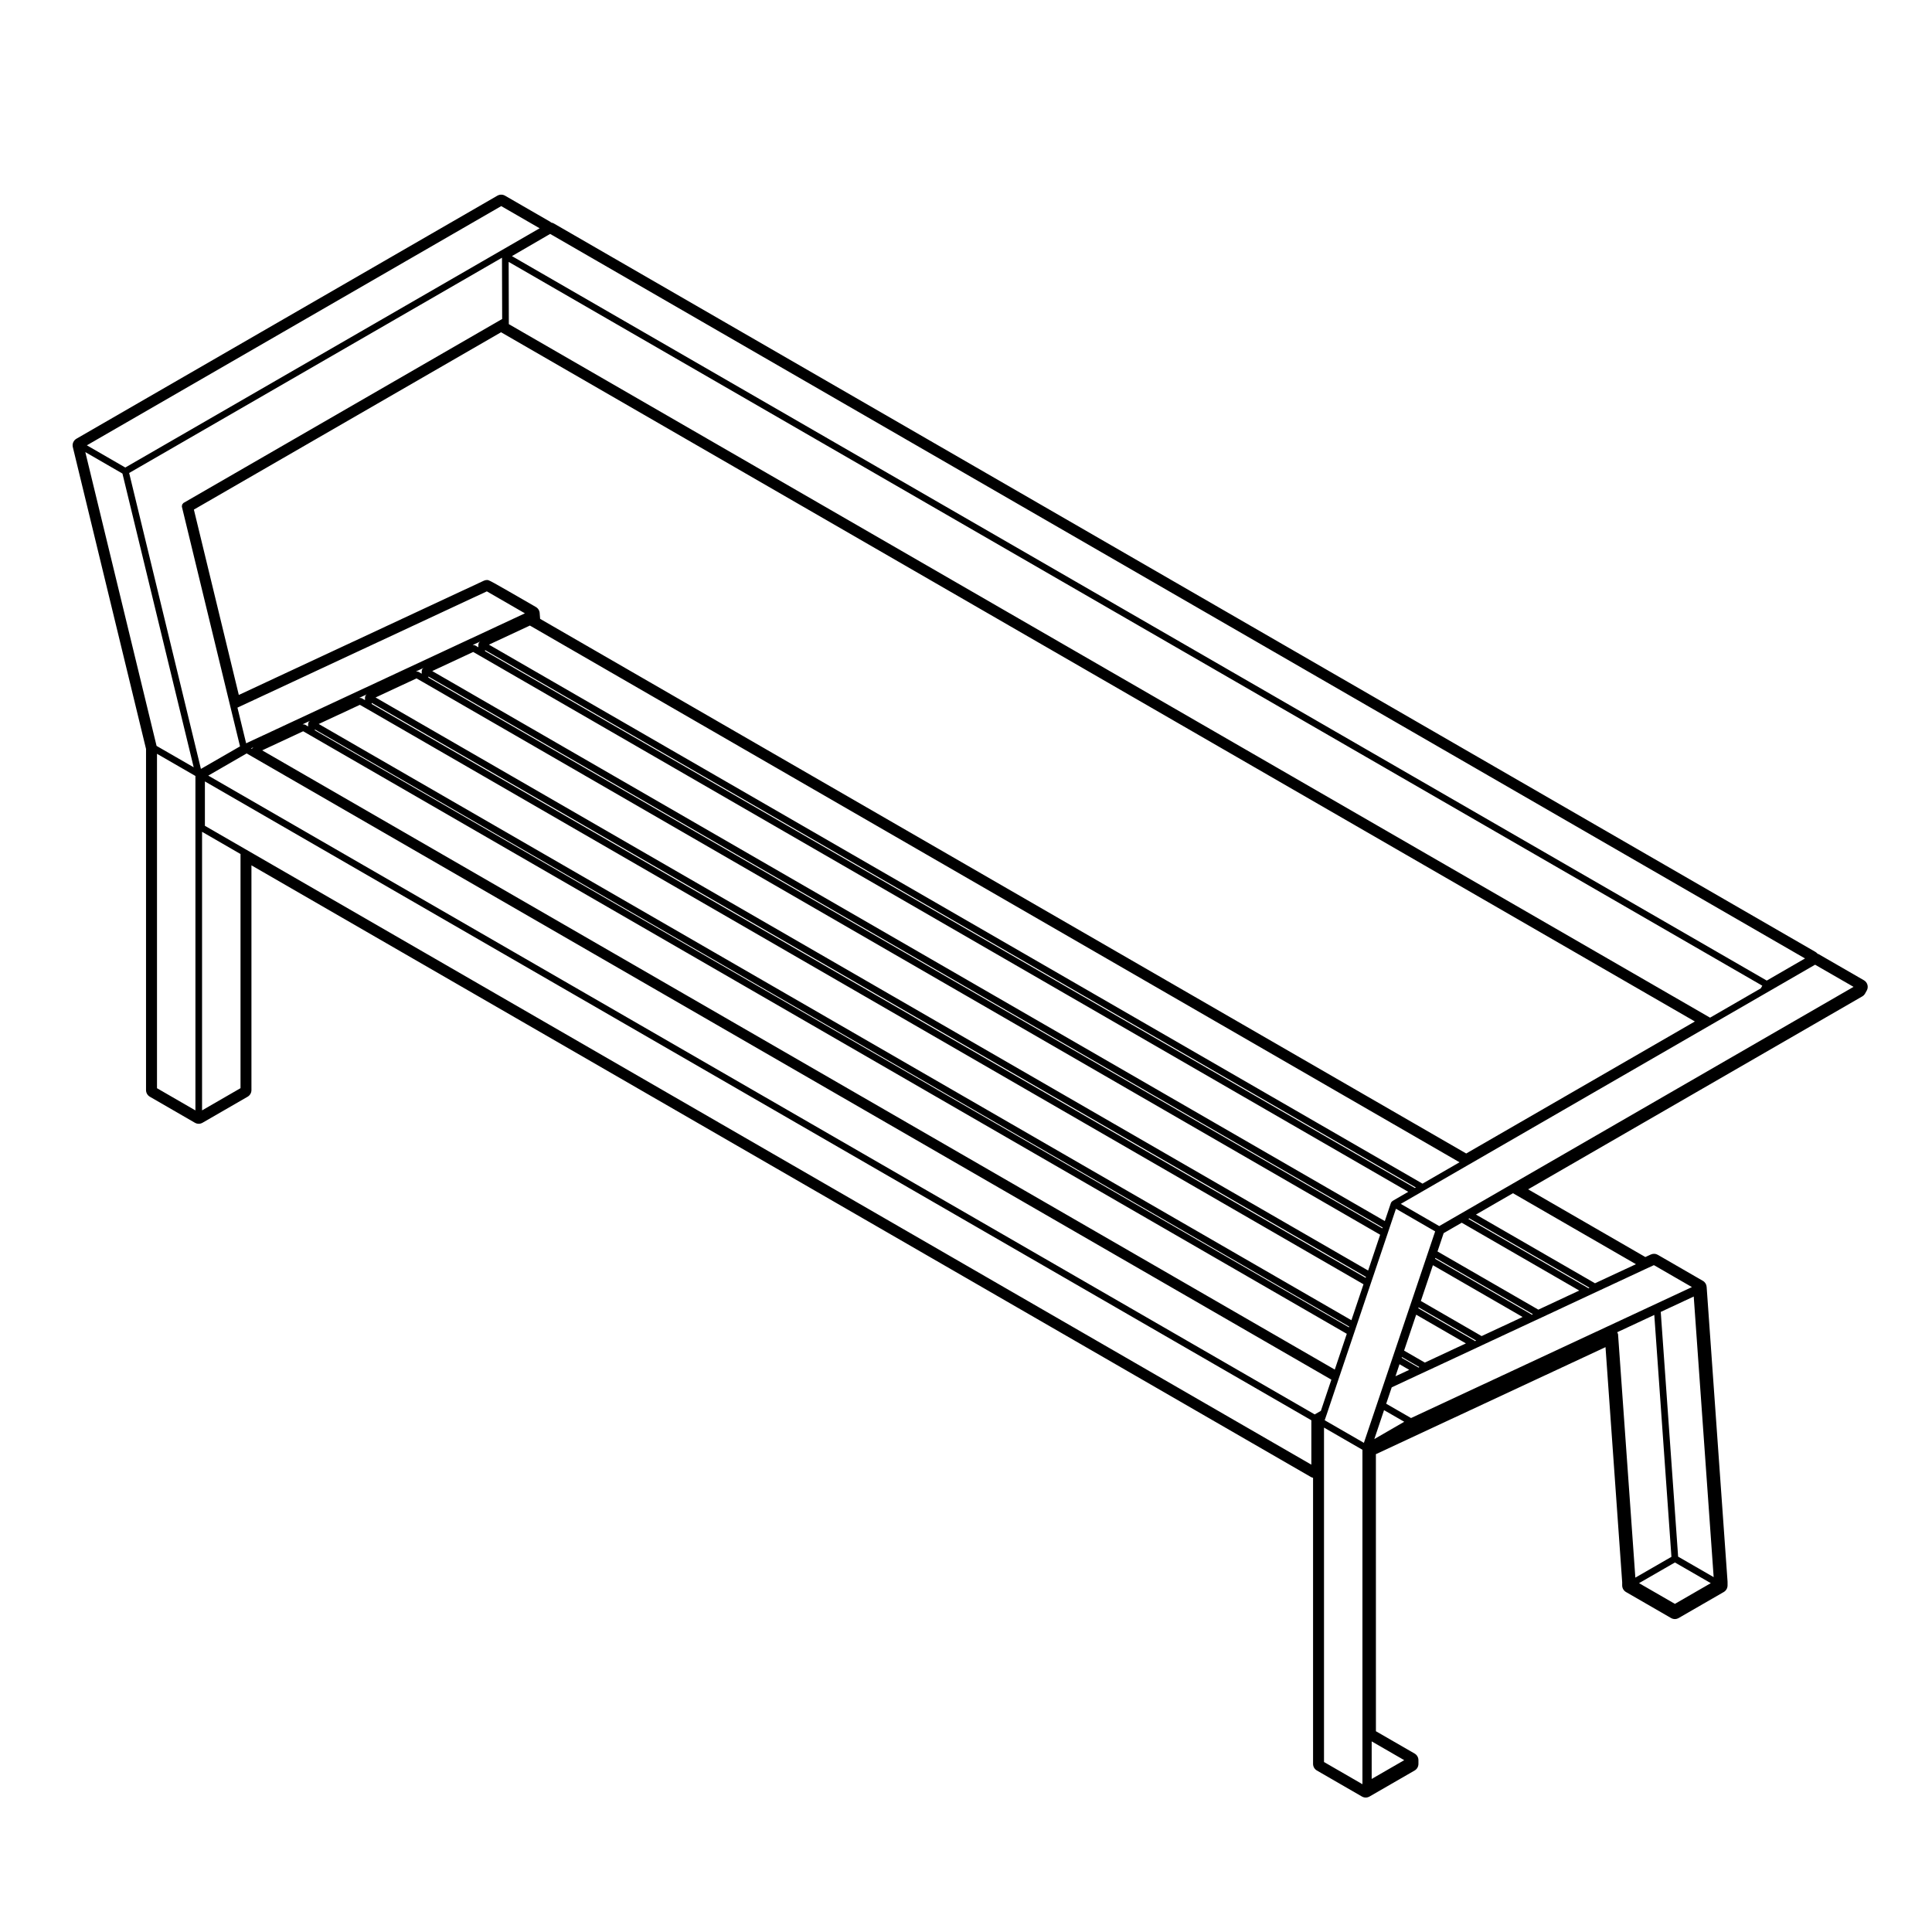<?xml version="1.0" encoding="UTF-8"?>
<!-- Uploaded to: SVG Repo, www.svgrepo.com, Generator: SVG Repo Mixer Tools -->
<svg fill="#000000" width="800px" height="800px" version="1.1" viewBox="144 144 512 512" xmlns="http://www.w3.org/2000/svg">
 <path d="m182.7 432.89c0 0.719 0.383 1.379 1.008 1.75l11.945 6.902c0.312 0.176 0.66 0.273 1.008 0.273s0.695-0.098 1.008-0.273l11.957-6.902c0.625-0.363 1.008-1.027 1.008-1.75v-59.57l280.75 162.09c0.188 0.105 0.383 0.18 0.59 0.223v75.816c0 0.719 0.383 1.387 1.004 1.75l11.945 6.898c0.312 0.176 0.66 0.273 1.008 0.273s0.695-0.098 1.008-0.273l11.957-6.898c0.621-0.359 1.004-1.027 1.004-1.75v-0.984c0-0.719-0.383-1.387-1.004-1.75l-10.262-5.918-0.008-73.426 60.852-28.363 4.418 62.301v0.84c0 0.719 0.383 1.387 1.004 1.75l11.945 6.898c0.312 0.176 0.66 0.273 1.008 0.273 0.348 0 0.695-0.098 1.008-0.273l11.957-6.898c0.621-0.359 1.004-1.027 1.004-1.75v-0.984l-5.543-78.129c-0.051-0.672-0.422-1.27-1.004-1.602l-11.266-6.504c-0.855-0.504-1.113-0.656-1.688-0.656-0.293 0-0.578 0.066-0.848 0.188l-1.441 0.664-31.066-17.941 88.559-51.133c0.312-0.18 0.574-0.449 0.75-0.766l0.434-0.777c0.535-0.957 0.203-2.176-0.75-2.727l-11.945-6.891c-0.117-0.066-0.242-0.121-0.363-0.16-0.152-0.18-0.332-0.344-0.551-0.469l-334.31-193.03c-0.211-0.121-0.449-0.207-0.684-0.242-0.102-0.09-0.211-0.172-0.328-0.242l-11.945-6.894c-0.312-0.176-0.66-0.266-1.008-0.266s-0.695 0.09-1.008 0.266l-111.57 64.418c-0.77 0.449-1.16 1.355-0.945 2.223l19.398 79.984zm94.129-234.27 10.184 5.879-109.81 63.398-10.184-5.883zm345.52 199.38-10.141 5.863-332.54-191.99 9.559-5.551 0.57-0.328zm12.859 7.527-109.8 63.398-10.191-5.883 4.191-2.418h0.004l2.004-1.16h0.004l11.566-6.676 64.629-37.312 14.102-8.141 11.887-6.863 1.414-0.812zm-437.66 32.738v-73.828l10.191 5.891v62.051zm413.08-32.34-13.445 7.766-318.34-183.79v-0.863l-0.047-15.637 332.23 191.82zm-97.613 56.352c-0.074 0.047-0.09 0.121-0.141 0.18-0.055 0.055-0.141 0.07-0.18 0.137-0.02 0.031 0 0.066-0.012 0.098-0.02 0.031-0.051 0.035-0.066 0.07l-1.629 4.836-252.44-145.76 10.852-5.059 1.82 1.047h0.004l245.98 142.02zm-243.13-147.25c-0.023-0.016-0.055 0-0.082-0.012-0.109-0.051-0.215-0.039-0.336-0.047-0.07 0-0.145-0.039-0.215-0.023l1.98-0.922c-0.02 0.012-0.031 0.035-0.051 0.051-0.074 0.055-0.133 0.102-0.191 0.172-0.023 0.031-0.07 0.035-0.098 0.07-0.016 0.023 0 0.051-0.012 0.082-0.035 0.07-0.035 0.141-0.051 0.215-0.012 0.055-0.059 0.086-0.059 0.141v0.781zm240.45 154.5-252.81-145.96v-0.281l252.89 146.02zm-255.47-147.5c-0.023-0.016-0.055 0-0.082-0.012-0.105-0.051-0.211-0.039-0.332-0.039-0.074-0.004-0.141-0.047-0.211-0.031l1.98-0.922c-0.02 0.012-0.023 0.035-0.051 0.051-0.074 0.055-0.133 0.102-0.191 0.172-0.023 0.031-0.07 0.035-0.098 0.07-0.016 0.023 0 0.051-0.012 0.082-0.035 0.07-0.035 0.141-0.051 0.215-0.012 0.055-0.059 0.086-0.059 0.141v0.785zm251.05 160.62-263.41-152.08v-0.293l263.49 152.12zm-266.07-153.62c-0.023-0.016-0.055 0-0.086-0.012-0.105-0.051-0.211-0.035-0.328-0.039-0.074-0.004-0.152-0.047-0.223-0.031l1.984-0.926c-0.02 0.012-0.023 0.035-0.047 0.047-0.074 0.055-0.133 0.102-0.191 0.172-0.023 0.031-0.07 0.035-0.098 0.07-0.016 0.023 0 0.051-0.012 0.082-0.035 0.07-0.035 0.141-0.051 0.215-0.012 0.055-0.059 0.086-0.059 0.141v0.797zm261.65 166.74-274.06-158.23v-0.23l274.12 158.26zm-276.66-159.73c-0.023-0.016-0.055 0-0.082-0.012-0.105-0.051-0.211-0.039-0.332-0.047-0.074-0.004-0.152-0.051-0.227-0.031l1.93-0.898c-0.02 0.012-0.031 0.035-0.051 0.051-0.074 0.055-0.133 0.102-0.191 0.172-0.023 0.031-0.07 0.035-0.098 0.07-0.016 0.023 0 0.051-0.012 0.082-0.035 0.07-0.035 0.141-0.051 0.215-0.012 0.055-0.059 0.086-0.059 0.141v0.734zm-0.738-0.039c0.008-0.004 0.008 0 0 0zm63.039-27.996-0.105-1.387c0-0.719-0.383-1.379-1.004-1.742l-0.68-0.398c-11.734-6.766-11.734-6.766-12.281-6.766-0.297 0-0.586 0.066-0.852 0.191l-64.926 30.27-11.906-49.121 81.41-47c0.051 0.035 0.105 0.074 0.168 0.105l316.2 182.55-60.598 34.984zm-14.117-7.285 10.09 5.824-73.879 34.441-2.301-9.453zm-61.867 41.316c-0.02 0.012-0.023 0.035-0.047 0.051-0.074 0.055-0.133 0.102-0.191 0.172-0.023 0.031-0.07 0.035-0.098 0.07-0.016 0.023 0 0.051-0.012 0.082-0.012 0.016-0.035 0.023-0.039 0.047l-0.227-0.133zm286.58 164.92-284.25-164.1 10.863-5.059 1.77 1.02 274.8 158.66zm4.406-13.078-273.67-158.01 10.902-5.078 1.828 1.047h0.004l264.14 152.51zm4.434-13.168-263.04-151.87 10.844-5.055 1.828 1.047h0.004l253.55 146.39zm12.395-21.867-246.42-142.28v-0.277l246.67 142.41zm2.016-1.16-247.41-142.84 10.852-5.059 0.344 0.195 246.02 142.04zm-243.95-245.38 0.047 16.234-84.461 48.758c-0.07 0.039-0.082 0.117-0.133 0.172-0.086 0.086-0.152 0.152-0.203 0.262s-0.051 0.203-0.051 0.316c0 0.074-0.055 0.141-0.035 0.215l12.844 52.98 2.57 10.559-10.363 5.969-19.02-78.418zm-67.965 131.54 0.301-0.172 1.773 1.027h0.004l285.68 164.93-2.777 8.266-1.637 0.945-293.22-169.29zm286.54 174.94 3.113-9.27v-0.004l0.328-0.973c0-0.004 0.004-0.004 0.004-0.004l3.769-11.18 0.641-1.906 3.777-11.219v-0.004l0.656-1.934c0-0.004 0.004-0.004 0.004-0.004l3.769-11.18 0.648-1.934 1.629-4.836 10.387 6-18.887 56.039-10.387-5.992zm56.066-27.707-26.719-15.422 1.633-4.856 4.785-2.762 31.141 17.977zm-15.027 7.004-16.105-9.305 3.195-9.477 23.77 13.719zm-15.055 7.016-5.492-3.168 3.203-9.516 13.18 7.609zm-7.773 3.629 1.066-3.188 2.574 1.492zm74.051 60.32-9.508-5.488 9.508-5.481 9.508 5.481zm-10.484-6.953-4.586-64.512c-0.004-0.055-0.059-0.09-0.07-0.137-0.012-0.047 0-0.086-0.012-0.121-0.012-0.016 0-0.035-0.004-0.055h-0.004c0-0.004 0.004-0.012 0-0.02-0.031-0.059-0.102-0.07-0.141-0.121-0.016-0.016-0.016-0.035-0.023-0.055l9.859-4.594 4.543 64.102zm11.336-5.562-4.606-64.855 8.742-4.082 5.281 74.367zm-80.508-31.16 2.574-7.664 5.352 3.082zm11.656-18.938c-0.031-0.023-0.031-0.066-0.066-0.086l-4.344-2.519 0.066-0.195 4.621 2.664zm15.023-7.008c-0.031-0.023-0.035-0.066-0.07-0.086l-14.949-8.629 0.082-0.242 15.242 8.805zm15.02-7c-0.031-0.023-0.031-0.07-0.07-0.09l-25.531-14.746 0.082-0.23 25.84 14.918zm15.012-7c-0.031-0.023-0.035-0.066-0.07-0.086l-31.727-18.32 0.25-0.141 31.855 18.391zm-57.414 130.02v-9.957l8.625 4.977zm74.785-136.16 0.293 0.16h0.004l9.789 5.652-74.438 34.703-6.586-3.793 1.465-4.344 6.906-3.223 2.188-1.012 12.844-5.984s0-0.004 0.004-0.004h0.004l2.207-1.039 12.801-5.965 2.223-1.031h0.004l12.793-5.977h0.004l2.211-1.031 12.801-5.965s0-0.004 0.004-0.004zm-15.605 4.797-31.543-18.207 9.809-5.656 32.586 18.812zm-390.24-214.58 18.883 77.844-9.84-5.672-18.883-77.855zm9.156 162.89v-88.621l10.184 5.875v88.629zm23.461-63.324-10.766-6.219v-11.758l293.22 169.3v11.766zm285.81 241.89v-88.625l10.184 5.879v88.629z"/>
</svg>